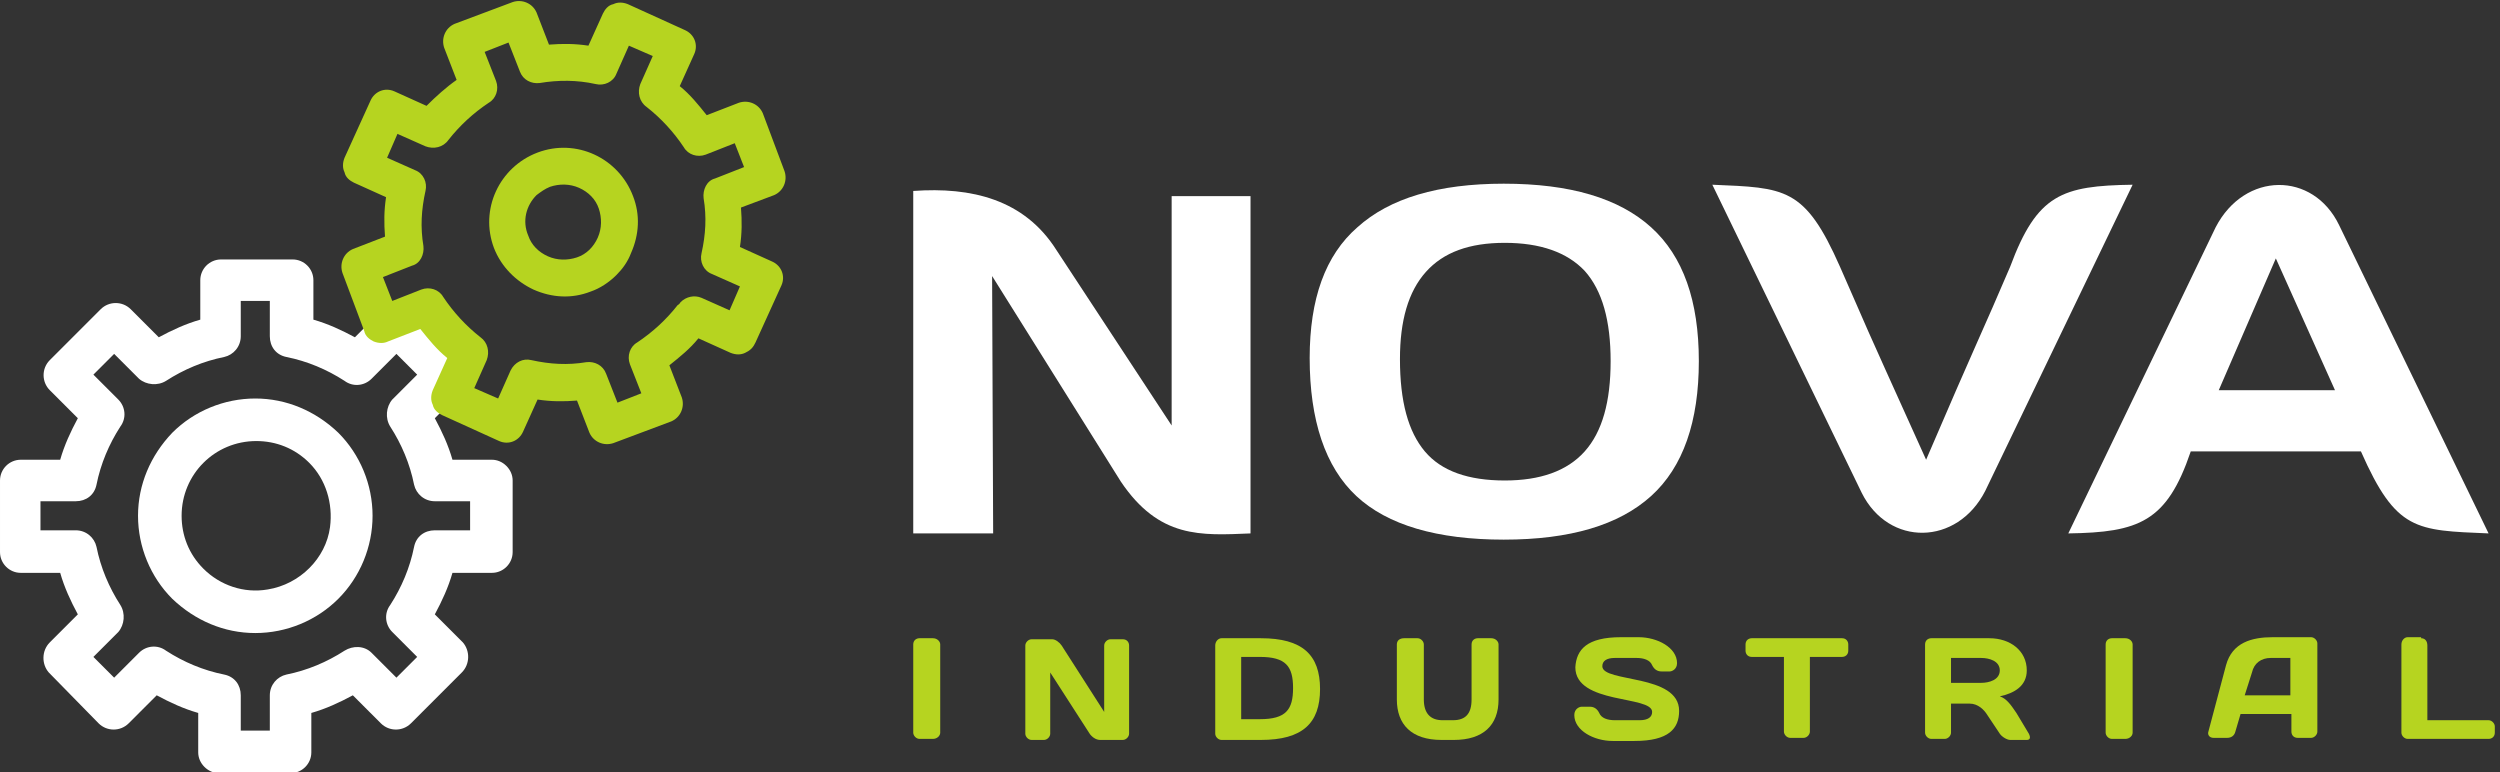 <?xml version="1.0" encoding="UTF-8"?>
<!-- Generator: Adobe Illustrator 26.0.3, SVG Export Plug-In . SVG Version: 6.00 Build 0)  -->
<svg xmlns="http://www.w3.org/2000/svg" xmlns:xlink="http://www.w3.org/1999/xlink" version="1.1" id="Layer_1" x="0px" y="0px" width="240.9px" height="74.4px" viewBox="0 0 240.9 74.4" style="enable-background:new 0 0 240.9 74.4;" xml:space="preserve">
<rect x="0" y="0" width="240.9" height="74.4" fill="#333333" stroke="none"/>
<style type="text/css">
	.st0{fill-rule:evenodd;clip-rule:evenodd;fill:#FFFFFF;}
	.st1{fill:#B6D420;}
	.st2{fill:#FFFFFF;}
</style>
<path class="st0" d="M225.4,21.7l14.4,29.7c-7-0.3-8.9-0.2-12.3-7.9h-16.4c-2.3,6.8-5,7.8-11.8,7.9l14.2-29.5  C216.3,16.5,222.9,16.5,225.4,21.7L225.4,21.7z M219.3,24.9l-5.5,12.7H225L219.3,24.9L219.3,24.9z"></path>
<path class="st0" d="M145,23.4c-3.4,0-5.9,0.9-7.6,2.8c-1.7,1.9-2.5,4.7-2.5,8.4c0,4.1,0.8,7,2.4,8.9c1.6,1.9,4.2,2.8,7.7,2.8  c3.4,0,6-0.9,7.7-2.8c1.7-1.9,2.5-4.8,2.5-8.7c0-3.9-0.8-6.8-2.5-8.7C151,24.3,148.4,23.4,145,23.4L145,23.4z M126.2,34.5  c0-5.7,1.5-9.9,4.6-12.6c3.1-2.8,7.8-4.2,14.1-4.2c6.4,0,11.1,1.4,14.2,4.2c3.1,2.8,4.6,7.1,4.6,12.9s-1.5,10.2-4.6,13  c-3.1,2.8-7.8,4.2-14.2,4.2c-6.4,0-11.2-1.4-14.2-4.2C127.7,45,126.2,40.5,126.2,34.5L126.2,34.5z"></path>
<path class="st0" d="M179.4,47.5L165,17.8c7,0.3,8.9,0.2,12.3,7.9c3.7,8.4,0.8,2,8.3,18.6c4.8-11.2,5.5-12.5,8.1-18.6  c2.6-7,5-7.8,11.8-7.9l-14.2,29.5C188.6,52.6,182,52.7,179.4,47.5L179.4,47.5z"></path>
<path class="st0" d="M120.5,18.9v32.5c-4.8,0.2-8.8,0.5-12.5-5L95.6,26.6l0.1,24.8H88v-33c5.6-0.4,10.7,0.8,13.8,5.7L112.9,41V18.9  H120.5L120.5,18.9z"></path>
<g>
	<path class="st1" d="M88,62.1c0-0.4,0.3-0.6,0.6-0.6h1.3c0.4,0,0.7,0.3,0.7,0.6v8.5c0,0.3-0.3,0.6-0.7,0.6h-1.3   c-0.3,0-0.6-0.3-0.6-0.6V62.1z"></path>
	<path class="st1" d="M99.4,71.3c-0.3,0-0.6-0.3-0.6-0.6v-8.5c0-0.3,0.3-0.6,0.6-0.6h2c0.3,0,0.7,0.3,0.9,0.6l4.1,6.4v-6.4   c0-0.3,0.3-0.6,0.6-0.6h1.2c0.4,0,0.6,0.3,0.6,0.6v8.5c0,0.3-0.3,0.6-0.6,0.6H106c-0.4,0-0.8-0.3-1-0.6l-3.8-5.9v5.9   c0,0.3-0.3,0.6-0.6,0.6H99.4z"></path>
	<path class="st1" d="M121.5,61.5c4,0,5.7,1.6,5.7,4.9c0,3.3-1.7,4.9-5.7,4.9h-3.8c-0.3,0-0.6-0.3-0.6-0.6v-8.5   c0-0.4,0.3-0.7,0.6-0.7H121.5z M119.6,63.4v5.9h1.8c2.5,0,3.2-0.9,3.2-3s-0.7-3-3.2-3H119.6z"></path>
	<path class="st1" d="M140,69.4c1.2,0,1.8-0.6,1.8-2v-5.3c0-0.4,0.3-0.6,0.6-0.6h1.3c0.4,0,0.7,0.3,0.7,0.6v5.3   c0,2.5-1.5,3.9-4.3,3.9h-1.2c-2.9,0-4.3-1.5-4.3-3.9v-5.3c0-0.4,0.3-0.6,0.7-0.6h1.3c0.3,0,0.6,0.3,0.6,0.6v5.3c0,1.3,0.6,2,1.8,2   H140z"></path>
	<path class="st1" d="M156.2,61.4h1.7c1.8,0,3.7,1,3.7,2.5c0,0.6-0.5,0.8-0.7,0.8h-0.8c-0.4,0-0.7-0.2-0.9-0.6   c-0.2-0.5-0.8-0.7-1.5-0.7h-2.1c-0.8,0-1.2,0.3-1.2,0.8c0,1.6,7.4,0.7,7.4,4.3c0,1.7-1,2.9-4.3,2.9h-2.1c-1.8,0-3.7-1-3.7-2.5   c0-0.6,0.5-0.8,0.7-0.8h0.8c0.4,0,0.7,0.2,0.9,0.6c0.2,0.5,0.8,0.7,1.5,0.7h2.4c0.8,0,1.2-0.3,1.2-0.8c0-1.6-7.4-0.7-7.4-4.3   C151.9,62.6,152.9,61.4,156.2,61.4z"></path>
	<path class="st1" d="M177.5,61.5c0.4,0,0.6,0.3,0.6,0.6v0.6c0,0.4-0.3,0.6-0.6,0.6h-3.1v7.2c0,0.3-0.3,0.6-0.6,0.6h-1.3   c-0.3,0-0.6-0.3-0.6-0.6v-7.2h-3.1c-0.4,0-0.6-0.3-0.6-0.6v-0.6c0-0.4,0.3-0.6,0.6-0.6H177.5z"></path>
	<path class="st1" d="M188,67.7v2.9c0,0.3-0.3,0.6-0.6,0.6h-1.3c-0.3,0-0.6-0.3-0.6-0.6v-8.5c0-0.4,0.3-0.6,0.6-0.6h5.6   c2,0,3.6,1.2,3.6,3.1c0,1.5-1.2,2.2-2.6,2.5c0.6,0.2,1,0.7,1.6,1.6l1.2,2c0.2,0.4,0.1,0.6-0.2,0.6h-1.6c-0.3,0-0.8-0.3-1-0.6   l-1.2-1.8c-0.3-0.5-0.9-1.1-1.7-1.1H188z M188,63.4v2.4h2.9c0.8,0,1.8-0.3,1.8-1.2c0-0.9-1-1.2-1.8-1.2H188z"></path>
	<path class="st1" d="M202.9,62.1c0-0.4,0.3-0.6,0.6-0.6h1.3c0.4,0,0.7,0.3,0.7,0.6v8.5c0,0.3-0.3,0.6-0.7,0.6h-1.3   c-0.3,0-0.6-0.3-0.6-0.6V62.1z"></path>
	<path class="st1" d="M214.5,64.1c0.6-2.2,2.5-2.7,4.5-2.7h3.7c0.3,0,0.6,0.3,0.6,0.6v8.5c0,0.3-0.3,0.6-0.6,0.6h-1.3   c-0.4,0-0.6-0.3-0.6-0.6v-1.7h-4.9l-0.5,1.7c-0.1,0.4-0.4,0.6-0.8,0.6h-1.3c-0.4,0-0.6-0.3-0.5-0.6L214.5,64.1z M216.3,67h4.4v-3.6   h-1.9c-0.9,0-1.6,0.5-1.8,1.4L216.3,67z"></path>
	<path class="st1" d="M233.3,61.5c0.4,0,0.6,0.3,0.6,0.7v7.2h5.9c0.3,0,0.6,0.3,0.6,0.6v0.6c0,0.4-0.3,0.6-0.6,0.6H232   c-0.3,0-0.6-0.3-0.6-0.6v-8.5c0-0.4,0.3-0.7,0.6-0.7H233.3z"></path>
</g>
<g>
	<g>
		<path class="st2" d="M44.5,64.8l-4.9,4.9c-0.8,0.8-2.1,0.8-2.9,0l-2.7-2.7c-1.3,0.7-2.6,1.3-4,1.7l0,3.8c0,1.1-0.9,2-2,2l-6.9,0    c-0.5,0-1-0.2-1.4-0.6s-0.6-0.9-0.6-1.4l0-3.8c-1.4-0.4-2.7-1-4-1.7l-2.7,2.7c-0.8,0.8-2.1,0.8-2.9,0l-4.8-4.9    C4,64,4,62.7,4.8,61.9l2.7-2.7c-0.7-1.3-1.3-2.6-1.7-4l-3.8,0c-1.1,0-2-0.9-2-2l0-6.9c0-1.1,0.9-2,2-2l3.8,0c0.4-1.4,1-2.7,1.7-4    l-2.7-2.7c-0.8-0.8-0.8-2.1,0-2.9l4.9-4.9c0.8-0.8,2.1-0.8,2.9,0l2.7,2.7c1.3-0.7,2.6-1.3,4-1.7l0-3.8c0-1.1,0.9-2,2-2l6.9,0    c1.1,0,2,0.9,2,2l0,3.8c1.4,0.4,2.7,1,4,1.7l2.7-2.7c0.8-0.8,2.1-0.8,2.9,0l4.8,4.9c0.8,0.8,0.8,2.1,0,2.9l-2.7,2.7    c0.7,1.3,1.3,2.6,1.7,4l3.8,0c0.5,0,1,0.2,1.4,0.6s0.6,0.9,0.6,1.4l0,6.9c0,1.1-0.9,2-2,2l-3.8,0c-0.4,1.4-1,2.7-1.7,4l2.7,2.7    C45.3,62.7,45.3,64,44.5,64.8z M38.2,65.3l2-2l-2.4-2.4c-0.7-0.7-0.8-1.8-0.2-2.6c1.1-1.7,1.9-3.6,2.3-5.6c0.2-1,1-1.6,2-1.6    l3.4,0l0-2.8l-3.4,0c-1,0-1.8-0.7-2-1.6c-0.4-2-1.2-3.9-2.3-5.6c-0.5-0.8-0.4-1.9,0.2-2.6l2.4-2.4l-2-2l-2.4,2.4    c-0.7,0.7-1.8,0.8-2.6,0.2c-1.7-1.1-3.6-1.9-5.6-2.3c-1-0.2-1.6-1-1.6-2l0-3.4l-2.8,0l0,3.4c0,1-0.7,1.8-1.6,2    c-2,0.4-3.9,1.2-5.6,2.3c-0.8,0.5-1.9,0.4-2.6-0.2l-2.4-2.4l-2,2l2.4,2.4c0.7,0.7,0.8,1.8,0.2,2.6c-1.1,1.7-1.9,3.6-2.3,5.6    c-0.2,1-1,1.6-2,1.6l-3.4,0l0,2.8l3.4,0c1,0,1.8,0.7,2,1.6c0.4,2,1.2,3.9,2.3,5.6c0.5,0.8,0.4,1.9-0.2,2.6l-2.4,2.4l2,2l2.4-2.4    c0.7-0.7,1.8-0.8,2.6-0.2c1.7,1.1,3.6,1.9,5.6,2.3c1,0.2,1.6,1,1.6,2l0,3.4l2.8,0l0-3.4c0-1,0.7-1.8,1.6-2c2-0.4,3.9-1.2,5.6-2.3    c0.8-0.5,1.9-0.5,2.6,0.2L38.2,65.3z"></path>
	</g>
	<g>
		<path class="st2" d="M32.6,57.7c-2.1,2.1-5,3.3-8,3.3c-3,0-5.8-1.2-8-3.3c-2.1-2.1-3.3-5-3.3-8c0-3,1.2-5.8,3.3-8    c2.1-2.1,5-3.3,8-3.3c3,0,5.8,1.2,8,3.3c2.1,2.1,3.3,5,3.3,8C35.9,52.7,34.7,55.6,32.6,57.7z M19.6,44.6c-1.3,1.3-2.1,3.1-2.1,5.1    c0,1.9,0.7,3.7,2.1,5.1c1.6,1.6,3.9,2.4,6.2,2c3.1-0.5,5.6-3,6-6c0.3-2.3-0.4-4.6-2-6.2c-1.4-1.4-3.2-2.1-5.1-2.1    C22.7,42.5,20.9,43.3,19.6,44.6z"></path>
	</g>
</g>
<g>
	<g>
		<path class="st1" d="M72.4,33.6c-0.2,0.2-0.4,0.3-0.6,0.4c-0.4,0.2-0.9,0.2-1.4,0l-3.1-1.4c-0.8,1-1.8,1.8-2.8,2.6l1.2,3.1    c0.3,0.9-0.1,1.9-1,2.3l-5.6,2.1c-0.9,0.3-1.9-0.1-2.3-1l-1.2-3.1c-1.3,0.1-2.5,0.1-3.8-0.1l-1.4,3.1c-0.4,0.9-1.4,1.3-2.3,0.9    l-5.5-2.5c-0.4-0.2-0.8-0.5-0.9-1c-0.2-0.4-0.2-0.9,0-1.4l1.4-3.1c-1-0.8-1.8-1.8-2.6-2.8l-3.1,1.2c-0.4,0.2-0.9,0.2-1.4,0    c-0.4-0.2-0.8-0.5-0.9-1L33,26.3c-0.3-0.9,0.1-1.9,1-2.3l3.1-1.2c-0.1-1.3-0.1-2.5,0.1-3.8l-3.1-1.4c-0.4-0.2-0.8-0.5-0.9-1    c-0.2-0.4-0.2-0.9,0-1.4l2.5-5.5c0.4-0.9,1.4-1.3,2.3-0.9l3.1,1.4C42,9.3,43,8.4,44,7.7l-1.2-3.1c-0.3-0.9,0.1-1.9,1-2.3l5.6-2.1    c0.9-0.3,1.9,0.1,2.3,1l1.2,3.1c1.3-0.1,2.5-0.1,3.8,0.1l1.4-3.1c0.2-0.4,0.5-0.8,1-0.9c0.4-0.2,0.9-0.2,1.4,0l5.5,2.5    c0.9,0.4,1.3,1.4,0.9,2.3l-1.4,3.1c1,0.8,1.8,1.8,2.6,2.8l3.1-1.2c0.9-0.3,1.9,0.1,2.3,1l2.1,5.6c0.3,0.9-0.1,1.9-1,2.3L71.4,20    c0.1,1.3,0.1,2.5-0.1,3.8l3.1,1.4c0.9,0.4,1.3,1.4,0.9,2.3L72.8,33C72.7,33.2,72.6,33.4,72.4,33.6z M65.6,29.1    c0.5-0.5,1.3-0.7,2-0.4l2.7,1.2l1-2.3l-2.7-1.2c-0.8-0.3-1.2-1.2-1-2c0.4-1.8,0.5-3.5,0.2-5.3c-0.1-0.8,0.3-1.7,1.1-1.9l2.8-1.1    l-0.9-2.3L68,14.9c-0.8,0.3-1.7,0-2.1-0.7c-1-1.5-2.2-2.8-3.6-3.9c-0.7-0.5-0.9-1.4-0.6-2.2l1.2-2.7l-2.3-1l-1.2,2.7    c-0.3,0.8-1.2,1.2-2,1C55.6,7.7,53.8,7.7,52,8c-0.8,0.1-1.6-0.3-1.9-1.1L49,4.1l-2.3,0.9l1.1,2.8c0.3,0.8,0,1.7-0.7,2.1    c-1.5,1-2.8,2.2-3.9,3.6c-0.5,0.7-1.4,0.9-2.2,0.6l-2.7-1.2l-1,2.3l2.7,1.2c0.8,0.3,1.2,1.2,1,2c-0.4,1.8-0.5,3.5-0.2,5.3    c0.1,0.8-0.3,1.7-1.1,1.9l-2.8,1.1l0.9,2.3l2.8-1.1c0.8-0.3,1.7,0,2.1,0.7c1,1.5,2.2,2.8,3.6,3.9c0.7,0.5,0.9,1.4,0.6,2.2    l-1.2,2.7l2.3,1l1.2-2.7c0.4-0.8,1.2-1.2,2-1c1.8,0.4,3.5,0.5,5.3,0.2c0.8-0.1,1.6,0.3,1.9,1.1l1.1,2.8l2.3-0.9l-1.1-2.8    c-0.3-0.8,0-1.7,0.7-2.1c1.5-1,2.8-2.2,3.9-3.6C65.5,29.3,65.5,29.2,65.6,29.1z"></path>
	</g>
	<g>
		<path class="st1" d="M59.4,26.5c-0.7,0.7-1.6,1.3-2.5,1.6l0,0c-1.8,0.7-3.7,0.6-5.5-0.2c-1.7-0.8-3.1-2.2-3.8-4    c-1.4-3.7,0.5-7.8,4.2-9.2c3.7-1.4,7.8,0.5,9.2,4.2c0.7,1.8,0.6,3.7-0.2,5.5C60.5,25.2,60,25.9,59.4,26.5z M51.7,18.8    c-1,1-1.4,2.5-0.8,3.9c0.3,0.9,1,1.6,1.9,2c0.9,0.4,1.9,0.4,2.8,0.1l0,0c0.9-0.3,1.6-1,2-1.9C58,22,58,21,57.7,20.1    c-0.3-0.9-1-1.6-1.9-2c-0.9-0.4-1.9-0.4-2.8-0.1C52.5,18.2,52.1,18.5,51.7,18.8z"></path>
	</g>
</g>
</svg>
